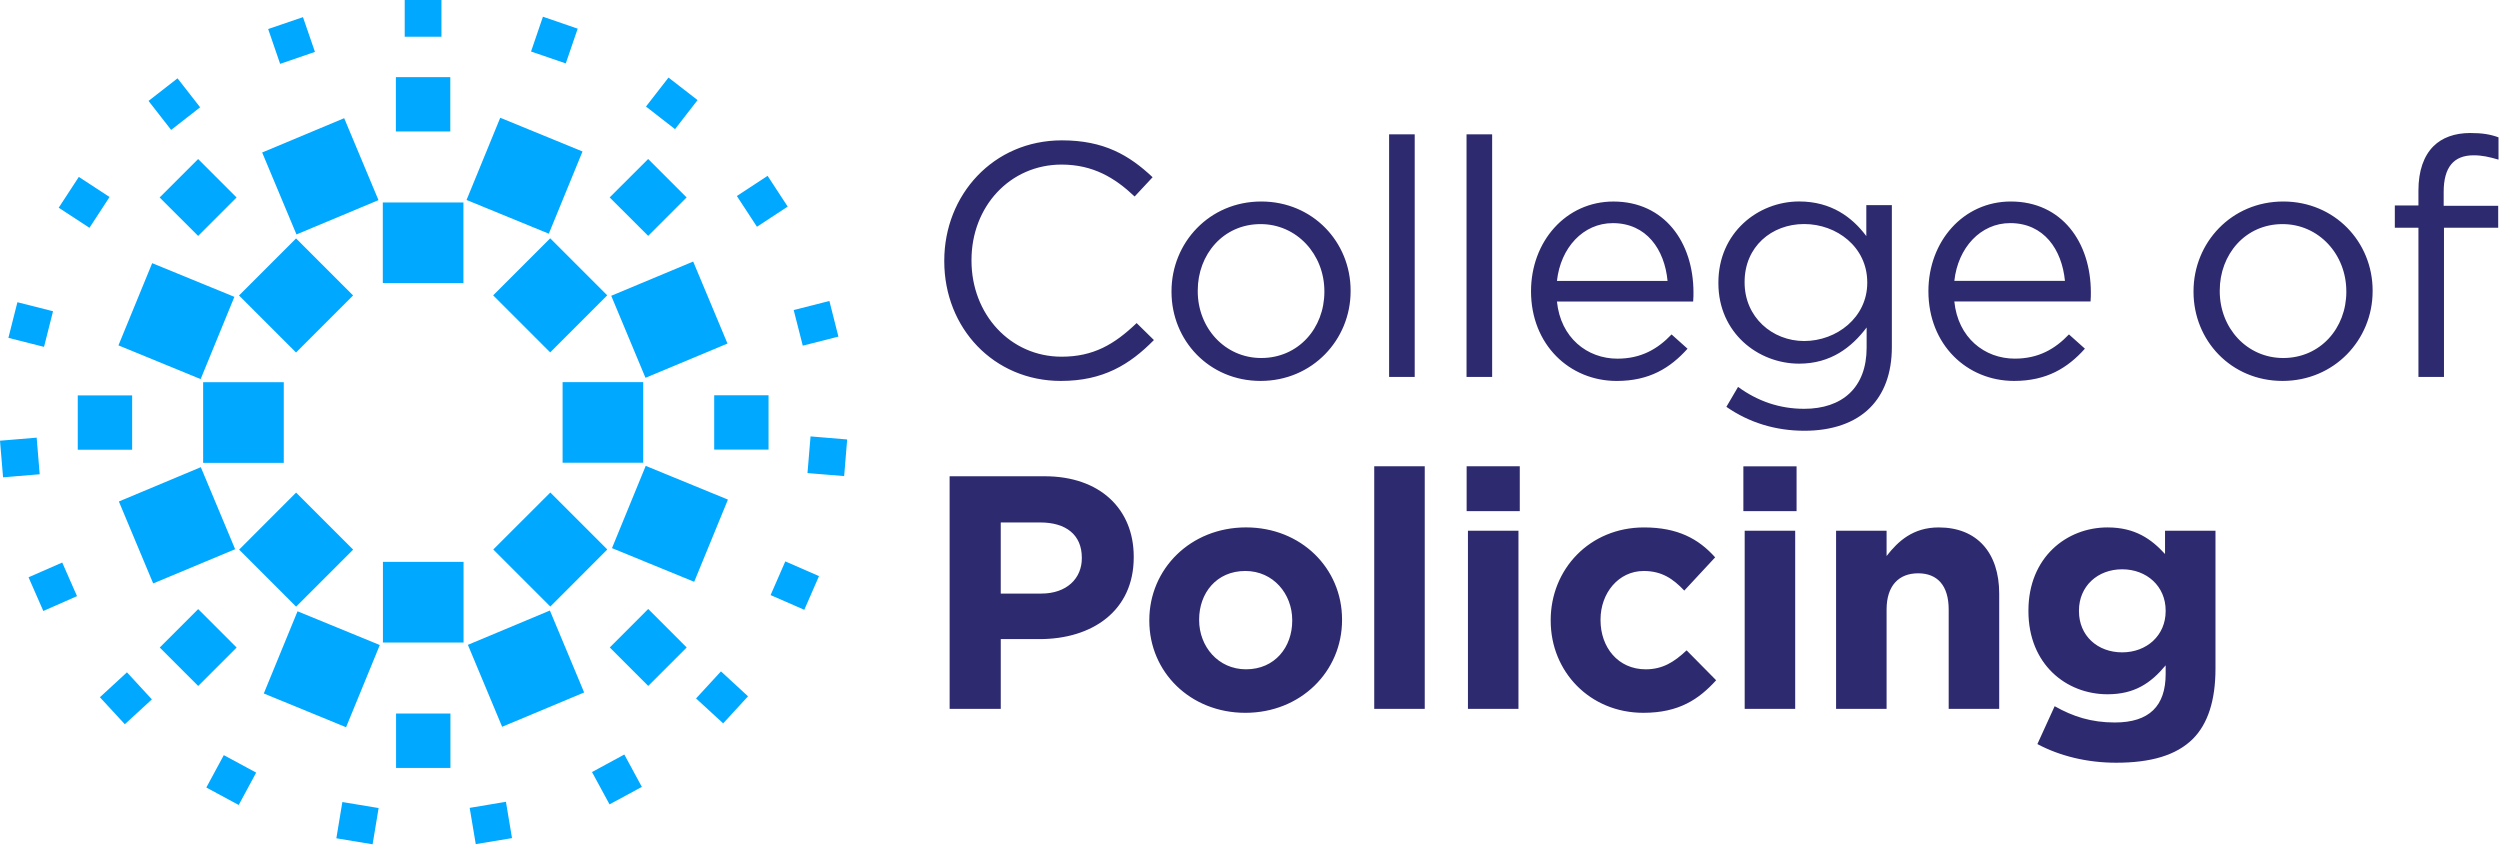 <?xml version="1.0" encoding="UTF-8" standalone="no"?>
<svg
   width="520"
   height="176"
   version="1.1"
   id="svg14"
   sodipodi:docname="cop.svg"
   inkscape:version="1.1.2 (b8e25be833, 2022-02-05)"
   viewBox="0 0 156 52.8"
   xmlns:inkscape="http://www.inkscape.org/namespaces/inkscape"
   xmlns:sodipodi="http://sodipodi.sourceforge.net/DTD/sodipodi-0.dtd"
   xmlns="http://www.w3.org/2000/svg"
   xmlns:svg="http://www.w3.org/2000/svg">
  <sodipodi:namedview
     id="namedview16"
     pagecolor="#ffffff"
     bordercolor="#666666"
     borderopacity="1.0"
     inkscape:pageshadow="2"
     inkscape:pageopacity="0.0"
     inkscape:pagecheckerboard="0"
     showgrid="false"
     inkscape:zoom="0.70710678"
     inkscape:cx="114.5513"
     inkscape:cy="-56.568542"
     inkscape:window-width="1920"
     inkscape:window-height="1017"
     inkscape:window-x="-8"
     inkscape:window-y="-8"
     inkscape:window-maximized="1"
     inkscape:current-layer="svg14"
     fit-margin-top="0"
     fit-margin-left="0"
     fit-margin-right="0"
     fit-margin-bottom="0" />
  <defs
     id="defs12" />
  <path
     id="path1232756"
     style="fill:#00a8ff;fill-opacity:1;fill-rule:nonzero;stroke:none"
     d="m 36.348,9.453 -5.133,-2.105 -2.102,5.129 5.133,2.105 z m 0,0 m 9.047,11.984 -2.141,-5.117 -5.113,2.137 2.137,5.117 z m 0,0 m -2.078,14.867 2.105,-5.129 -5.129,-2.105 -2.105,5.133 z m 0,0 m -11.984,9.047 5.117,-2.141 -2.137,-5.113 -5.117,2.141 z m 0,0 M 16.461,43.273 21.594,45.379 23.699,40.25 18.566,38.145 Z m 0,0 M 7.418,31.293 9.559,36.406 14.672,34.27 12.531,29.152 Z m 0,0 m 2.078,-14.871 -2.105,5.129 5.129,2.105 2.105,-5.133 z m 0,0 M 21.477,7.375 16.359,9.516 18.5,14.629 23.617,12.488 Z m 0,0 M 36.047,1.789 33.879,1.043 33.137,3.215 35.305,3.957 Z m 0,0 m 7.48,4.457 -1.812,-1.406 -1.406,1.809 1.813,1.41 z m 0,0 m 5.625,6.645 -1.254,-1.918 -1.918,1.258 1.254,1.918 z m 0,0 m 3.164,8.113 -0.562,-2.223 -2.227,0.566 0.566,2.223 z m 0,0 m 0.359,8.703 0.188,-2.285 -2.285,-0.191 -0.191,2.289 z m 0,0 m -2.488,8.344 0.918,-2.102 -2.102,-0.918 -0.918,2.102 z m 0,0 m -5.062,7.086 1.551,-1.688 -1.688,-1.555 -1.555,1.688 z m 0,0 m -7.09,5.055 2.016,-1.09 -1.094,-2.02 -2.016,1.094 z m 0,0 m -8.727,0.219 0.379,2.262 2.262,-0.375 -0.379,-2.266 z m 0,0 m -8.32,1.898 2.262,0.375 0.375,-2.262 -2.262,-0.375 z m 0,0 M 12.875,49.141 l 2.02,1.09 1.09,-2.02 -2.02,-1.09 z m 0,0 m -6.641,-5.633 1.555,1.684 1.688,-1.551 -1.555,-1.688 z m 0,0 M 1.781,36.023 2.703,38.125 4.805,37.199 3.883,35.102 Z m 0,0 M 0,27.5 l 0.191,2.285 2.285,-0.191 -0.188,-2.285 z m 0,0 m 1.086,-8.641 -0.562,2.223 2.223,0.562 0.562,-2.223 z m 0,0 m 3.832,-7.82 -1.254,1.922 1.918,1.254 1.254,-1.922 z m 0,0 m 6.16,-6.152 -1.809,1.41 1.41,1.809 1.809,-1.41 z m 0,0 M 18.906,1.07 16.734,1.812 17.48,3.984 19.652,3.238 Z m 0,0 m 6.348,1.223 h 2.293 V 0 h -2.293 z m 0,0 m 17.59,10.027 -2.398,-2.398 -2.402,2.398 2.402,2.398 z m 0,0 m 5.113,12.344 h -3.391 v 3.391 h 3.391 z m 0,0 M 40.449,42.801 42.848,40.402 40.449,38 38.051,40.402 Z m 0,0 m -15.734,5.117 h 3.391 v -3.395 h -3.391 z m 0,0 M 9.969,40.406 l 2.398,2.398 2.398,-2.398 -2.398,-2.398 z m 0,0 M 4.852,28.062 H 8.246 V 24.672 H 4.852 Z m 0,0 m 7.512,-18.137 -2.402,2.398 2.402,2.398 2.398,-2.398 z m 0,0 M 28.098,4.812 h -3.395 v 3.391 h 3.395 z m 0,0 m 9.793,13.617 -3.559,-3.559 -3.559,3.559 3.559,3.559 z m 0,0 m 2.246,5.414 h -5.031 V 28.875 h 5.031 z m 0,0 m -5.797,14.004 3.555,-3.559 -3.555,-3.555 -3.559,3.555 z m 0,0 m -10.445,2.246 h 5.031 V 35.062 h -5.031 z m 0,0 m -8.973,-5.797 3.555,3.559 3.559,-3.559 -3.559,-3.559 z m 0,0 m -2.246,-5.414 h 5.031 v -5.031 h -5.031 z m 0,0 m 5.797,-14.004 -3.559,3.559 3.559,3.559 3.559,-3.559 z m 0,0 m 10.445,-2.246 h -5.031 v 5.031 h 5.031 z m 0,0" />
  <path
     id="path1232792"
     style="fill:#2d2a6f;fill-opacity:1;fill-rule:nonzero;stroke:none"
     d="m 135.137,38.137 v -0.039 c 0,-1.516 -1.18,-2.574 -2.715,-2.574 -1.535,0 -2.695,1.059 -2.695,2.574 v 0.039 c 0,1.535 1.16,2.57 2.695,2.57 1.535,0 2.715,-1.055 2.715,-2.57 m -8.004,8.293 1.078,-2.363 c 1.141,0.645 2.281,1.016 3.754,1.016 2.156,0 3.172,-1.035 3.172,-3.027 v -0.539 c -0.934,1.121 -1.949,1.805 -3.629,1.805 -2.59,0 -4.934,-1.887 -4.934,-5.184 v -0.039 c 0,-3.32 2.383,-5.188 4.934,-5.188 1.723,0 2.738,0.727 3.59,1.66 v -1.453 h 3.148 v 8.605 c 0,1.992 -0.477,3.441 -1.406,4.379 -1.039,1.035 -2.637,1.492 -4.793,1.492 -1.805,0 -3.504,-0.414 -4.914,-1.164 m -12.562,-13.312 h 3.152 v 1.578 c 0.723,-0.934 1.656,-1.785 3.254,-1.785 2.387,0 3.773,1.578 3.773,4.129 v 7.195 h -3.152 v -6.203 c 0,-1.492 -0.703,-2.258 -1.906,-2.258 -1.203,0 -1.969,0.766 -1.969,2.258 v 6.203 h -3.152 z m 0,0 m -5.703,0 h 3.152 v 11.117 h -3.152 z m -0.082,-4.02 h 3.32 v 2.797 h -3.32 z m 0,0 m -12.023,9.641 v -0.043 c 0,-3.172 2.426,-5.785 5.824,-5.785 2.094,0 3.402,0.707 4.438,1.867 l -1.926,2.074 c -0.707,-0.746 -1.41,-1.223 -2.531,-1.223 -1.578,0 -2.695,1.387 -2.695,3.027 v 0.039 c 0,1.703 1.098,3.07 2.82,3.07 1.055,0 1.781,-0.457 2.551,-1.184 l 1.844,1.867 c -1.078,1.184 -2.32,2.031 -4.543,2.031 -3.336,0 -5.781,-2.57 -5.781,-5.742 m -5.164,-5.621 h 3.152 v 11.117 h -3.152 z m -0.082,-4.02 h 3.316 v 2.797 h -3.316 z m 0,0 m -5.766,0 h 3.152 v 15.137 h -3.152 z m 0,0 m -5.117,9.641 v -0.043 c 0,-1.637 -1.184,-3.066 -2.926,-3.066 -1.805,0 -2.883,1.387 -2.883,3.027 v 0.039 c 0,1.641 1.184,3.07 2.926,3.07 1.805,0 2.883,-1.391 2.883,-3.027 m -8.918,0 v -0.043 c 0,-3.191 2.57,-5.785 6.035,-5.785 3.441,0 5.992,2.551 5.992,5.746 v 0.039 c 0,3.195 -2.57,5.785 -6.035,5.785 -3.441,0 -5.992,-2.551 -5.992,-5.742 m -6.738,-1.699 c 1.594,0 2.527,-0.953 2.527,-2.199 v -0.039 c 0,-1.434 -0.992,-2.199 -2.59,-2.199 h -2.469 v 4.438 z m -5.723,-7.32 h 5.93 c 3.461,0 5.559,2.051 5.559,5.016 v 0.043 c 0,3.359 -2.613,5.102 -5.871,5.102 h -2.426 v 4.355 h -3.191 z m 0,0 M 150.91,14.211 h -1.473 v -1.391 h 1.473 v -0.934 c 0,-1.223 0.332,-2.156 0.934,-2.758 0.539,-0.539 1.324,-0.828 2.301,-0.828 0.746,0 1.246,0.082 1.762,0.27 v 1.391 c -0.578,-0.168 -1.016,-0.27 -1.555,-0.27 -1.242,0 -1.867,0.746 -1.867,2.281 v 0.871 h 3.402 v 1.367 h -3.383 v 9.309 h -1.594 z m 0,0 m -4.5,4 v -0.039 c 0,-2.301 -1.719,-4.188 -3.98,-4.188 -2.32,0 -3.918,1.887 -3.918,4.145 v 0.043 c 0,2.301 1.699,4.168 3.961,4.168 2.32,0 3.938,-1.867 3.938,-4.129 m -9.535,0 v -0.039 c 0,-3.027 2.363,-5.598 5.598,-5.598 3.215,0 5.578,2.527 5.578,5.555 v 0.043 c 0,3.027 -2.387,5.598 -5.621,5.598 -3.215,0 -5.555,-2.527 -5.555,-5.559 m -8.023,-0.684 c -0.188,-1.949 -1.305,-3.605 -3.418,-3.605 -1.848,0 -3.258,1.535 -3.484,3.605 z m -3.129,4.852 c 1.473,0 2.508,-0.598 3.379,-1.512 l 0.996,0.891 c -1.078,1.203 -2.387,2.012 -4.418,2.012 -2.945,0 -5.348,-2.262 -5.348,-5.598 0,-3.109 2.176,-5.598 5.141,-5.598 3.172,0 4.996,2.527 4.996,5.68 0,0.145 0,0.312 -0.019,0.559 h -8.5 c 0.227,2.262 1.887,3.566 3.773,3.566 m -9.207,-4.727 v -0.039 c 0,-2.199 -1.906,-3.633 -3.938,-3.633 -2.031,0 -3.715,1.414 -3.715,3.609 v 0.043 c 0,2.156 1.723,3.648 3.715,3.648 2.031,0 3.938,-1.473 3.938,-3.629 m -8.789,7.734 0.727,-1.242 c 1.223,0.891 2.59,1.367 4.125,1.367 2.363,0 3.898,-1.309 3.898,-3.816 V 20.434 c -0.934,1.242 -2.242,2.258 -4.211,2.258 -2.57,0 -5.039,-1.93 -5.039,-5.016 v -0.043 c 0,-3.133 2.488,-5.062 5.039,-5.062 2.012,0 3.32,0.996 4.191,2.16 v -1.93 h 1.594 v 8.855 c 0,1.656 -0.496,2.922 -1.367,3.793 -0.953,0.953 -2.387,1.43 -4.086,1.43 -1.781,0 -3.441,-0.496 -4.871,-1.492 m -3.672,-7.859 c -0.184,-1.949 -1.305,-3.605 -3.418,-3.605 -1.848,0 -3.258,1.535 -3.484,3.605 z m -3.129,4.852 c 1.473,0 2.508,-0.598 3.379,-1.512 l 0.996,0.891 c -1.078,1.203 -2.383,2.012 -4.418,2.012 -2.941,0 -5.348,-2.262 -5.348,-5.598 0,-3.109 2.176,-5.598 5.141,-5.598 3.172,0 4.996,2.527 4.996,5.68 0,0.145 0,0.312 -0.019,0.559 h -8.5 c 0.227,2.262 1.887,3.566 3.773,3.566 M 91.512,8.383 h 1.598 v 15.137 h -1.598 z m 0,0 m -4.832,0 h 1.598 v 15.137 h -1.598 z m 0,0 m -4.039,9.828 v -0.039 c 0,-2.301 -1.723,-4.188 -3.98,-4.188 -2.324,0 -3.922,1.887 -3.922,4.145 v 0.043 c 0,2.301 1.703,4.168 3.961,4.168 2.324,0 3.941,-1.867 3.941,-4.129 m -9.539,0 v -0.039 c 0,-3.027 2.363,-5.598 5.598,-5.598 3.215,0 5.578,2.527 5.578,5.555 v 0.043 c 0,3.027 -2.383,5.598 -5.617,5.598 -3.215,0 -5.559,-2.527 -5.559,-5.559 m -14.18,-1.906 v -0.039 c 0,-4.109 3.066,-7.508 7.34,-7.508 2.633,0 4.207,0.934 5.66,2.301 l -1.121,1.203 c -1.223,-1.16 -2.59,-1.992 -4.559,-1.992 -3.215,0 -5.621,2.613 -5.621,5.953 v 0.043 c 0,3.355 2.426,5.992 5.621,5.992 1.988,0 3.297,-0.77 4.684,-2.098 l 1.078,1.059 c -1.512,1.535 -3.172,2.551 -5.805,2.551 -4.188,0 -7.277,-3.297 -7.277,-7.465" />
</svg>
